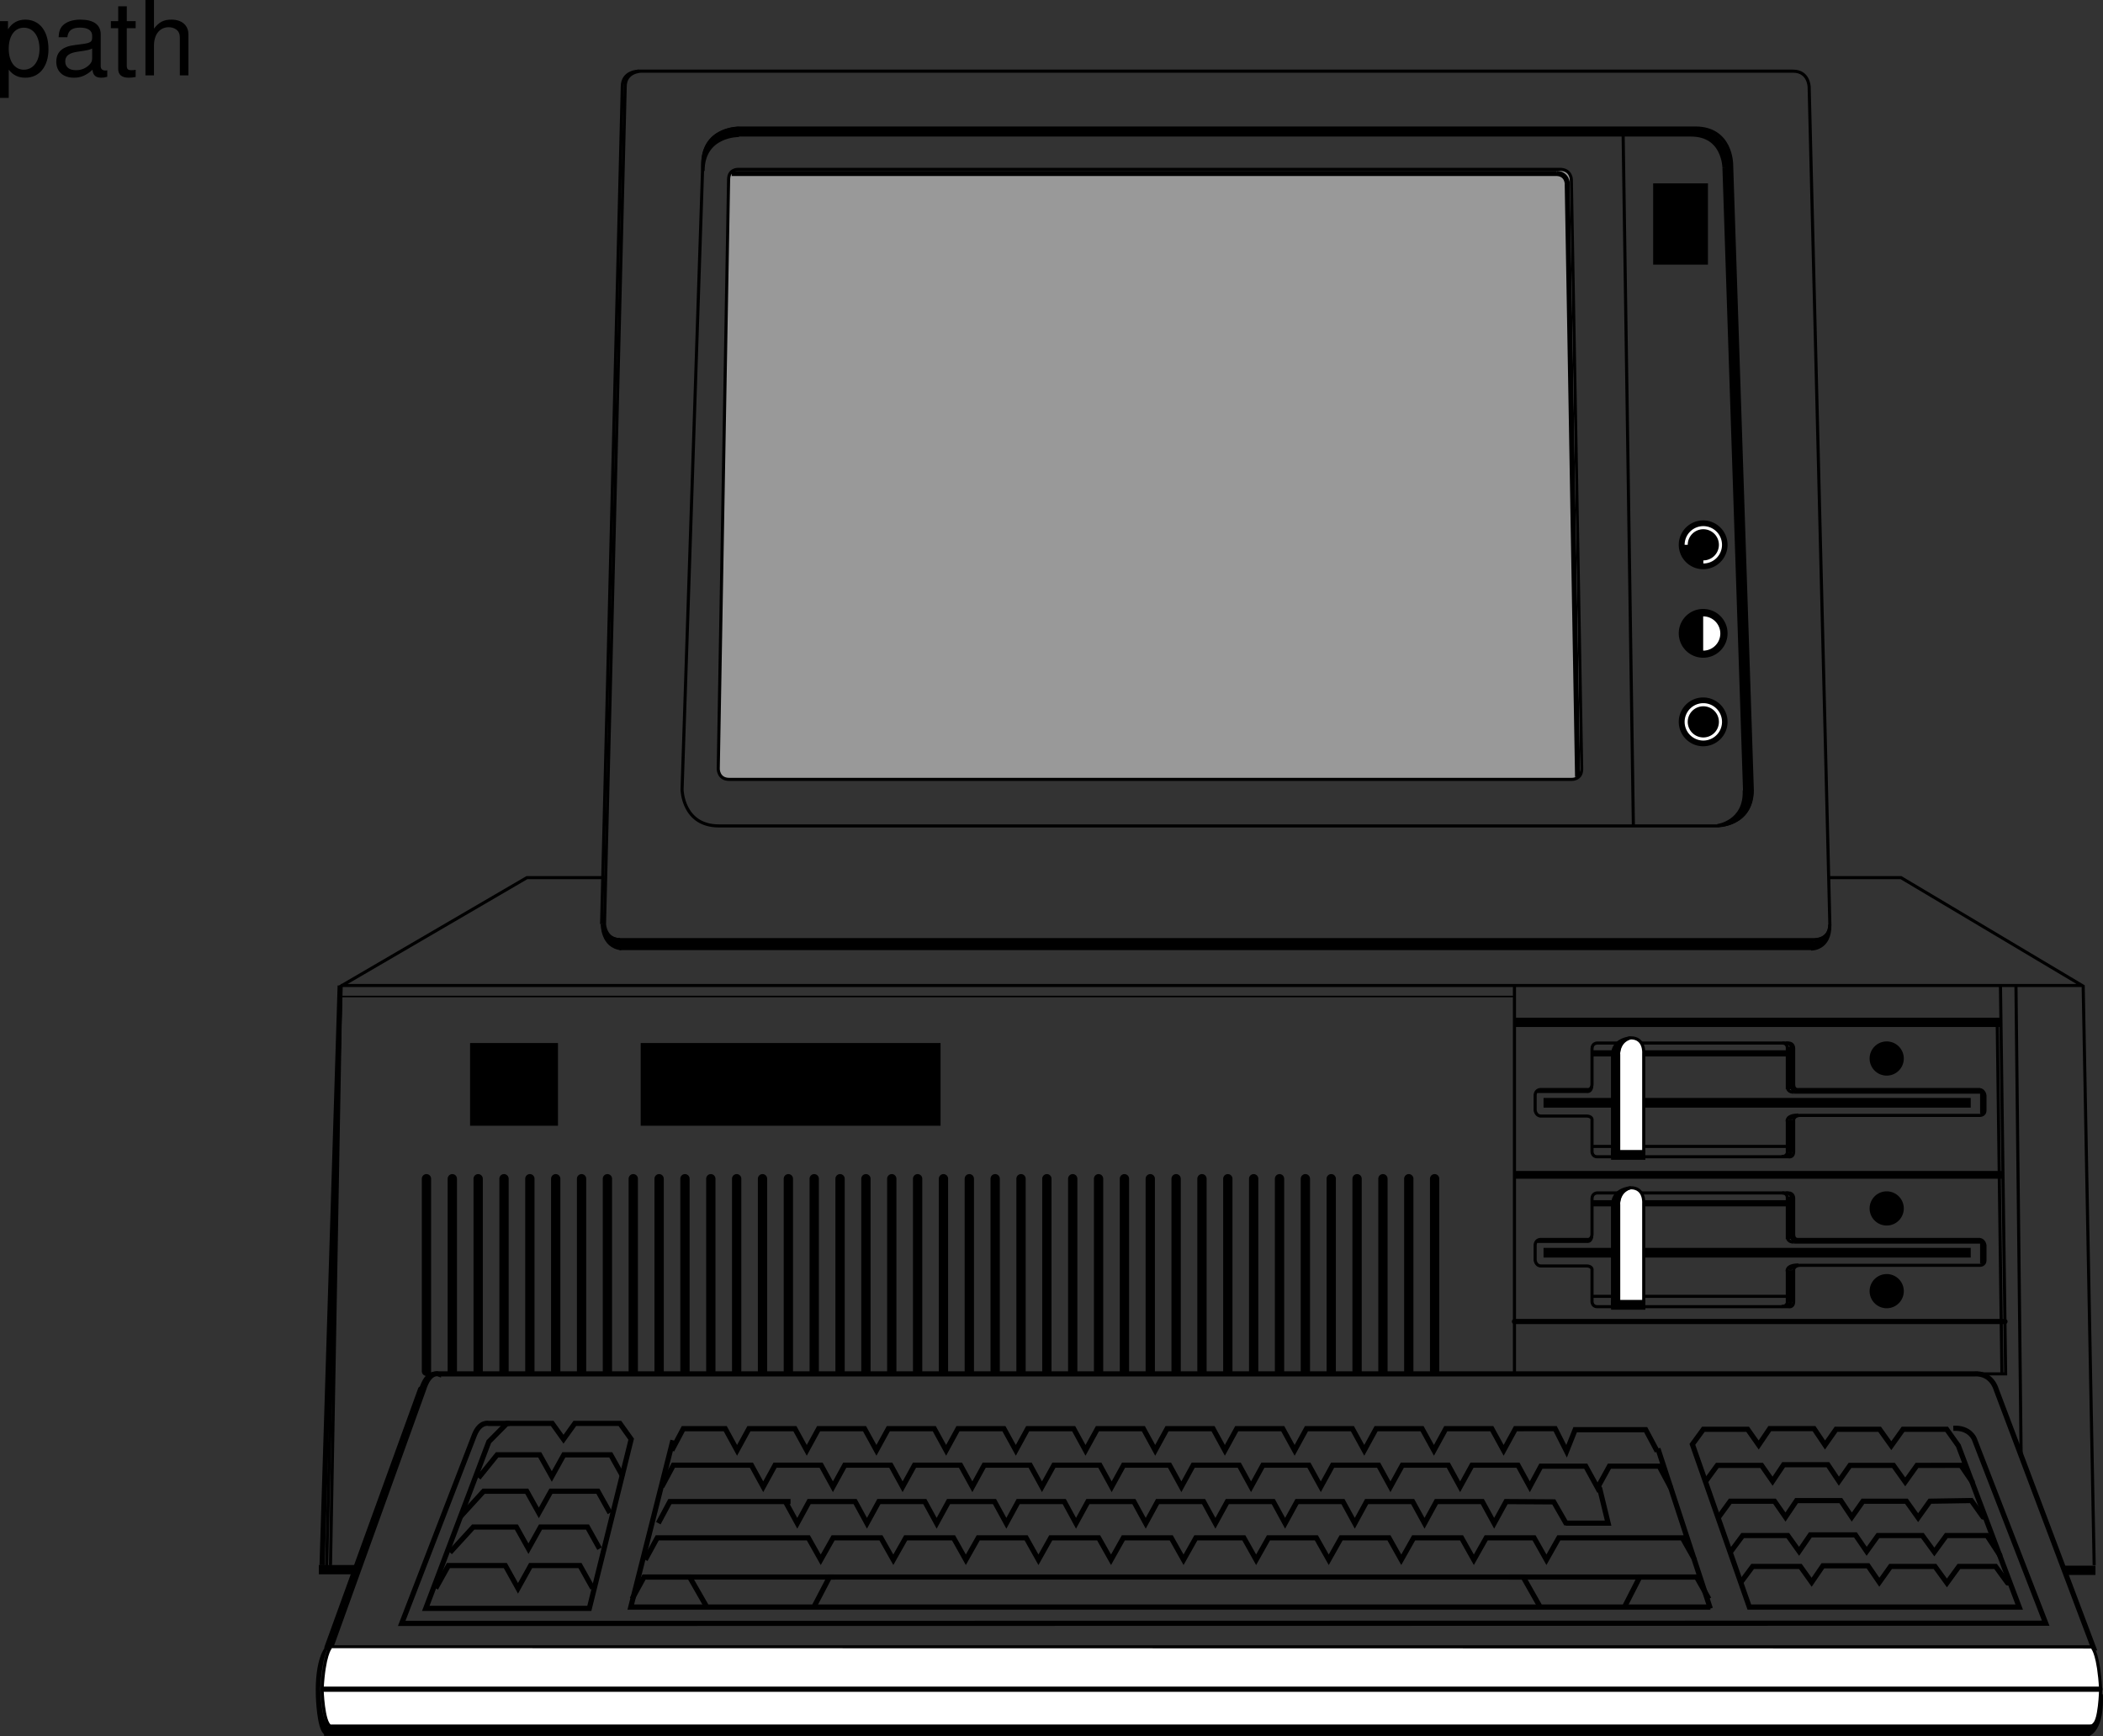 <svg xmlns="http://www.w3.org/2000/svg" xmlns:xlink="http://www.w3.org/1999/xlink" width="406.755" height="335.816"><rect width="100%" height="100%" fill="#333333" stroke="none"/><defs><path id="a" d="M1.078 4.36h1.688v-5.454C3.64-.016 4.625.453 5.984.453c2.72 0 4.47-2.172 4.47-5.516 0-3.515-1.72-5.718-4.5-5.718-1.407 0-2.548.64-3.329 1.875v-1.578H1.078Zm4.61-13.58c1.828 0 3.03 1.625 3.03 4.125 0 2.375-1.218 4-3.03 4-1.782 0-2.922-1.61-2.922-4.062 0-2.469 1.14-4.063 2.921-4.063zm0 0"/><path id="b" d="M10.703-.984c-.187.046-.265.046-.36.046-.577 0-.905-.296-.905-.828v-6.156c0-1.86-1.36-2.86-3.938-2.86-1.547 0-2.766.438-3.484 1.22-.47.546-.672 1.14-.72 2.187h1.688c.141-1.281.891-1.86 2.454-1.86 1.515 0 2.343.547 2.343 1.547v.454c-.015.718-.375.968-1.734 1.156-2.36.297-2.734.375-3.36.64C1.454-4.921.845-4 .845-2.64.844-.734 2.156.453 4.28.453 5.594.453 6.656 0 7.844-1.078 7.954 0 8.484.453 9.562.453c.36 0 .579-.031 1.141-.172zM7.781-3.297c0 .563-.156.89-.656 1.36-.688.625-1.5.937-2.484.937-1.297 0-2.063-.625-2.063-1.688 0-1.093.719-1.656 2.516-1.906 1.781-.25 2.125-.328 2.687-.593zm0 0"/><path id="c" d="M5.078-10.484H3.36v-2.875H1.703v2.875H.281v1.359h1.422v7.922c0 1.078.719 1.656 2.016 1.656.437 0 .797-.031 1.36-.14v-1.391C4.843-1.016 4.624-1 4.28-1c-.718 0-.922-.203-.922-.938v-7.187h1.72zm0 0"/><path id="d" d="M1.406-14.578V0h1.657v-5.781c0-2.14 1.124-3.532 2.843-3.532.547 0 1.078.157 1.469.454.484.359.688.859.688 1.593V0h1.656v-7.922c0-1.766-1.266-2.86-3.297-2.86-1.484 0-2.375.47-3.36 1.735v-5.531zm0 0"/></defs><path stroke="#000" stroke-linecap="round" stroke-miterlimit="10" stroke-width=".6" d="M62.953 335.297c-1.375-.75-1.562-7.125-1.562-7.125-.25-7.375 1.812-9.437 1.812-9.437s-1.187 1.312-1.562 7.937c0 0 .187 6.375 1.562 7.125"/><path fill="none" stroke="#000" stroke-miterlimit="10" stroke-width=".6" d="M124.047 13.766h222.75c3.125 0 3.125 3.125 3.125 3.125l4 161.875c0 3.125-3 3-3 3h-231c-2.875 0-3-3-3-3l4-162c0-3 3.125-3 3.125-3zm0 0"/><path fill="none" stroke="#000" stroke-miterlimit="10" stroke-width=".6" d="M142.922 24.766h185c7 0 7 7 7 7l4 121c0 7-6.875 7-6.875 7h-193c-7 0-7.125-7-7.125-7l4-121c0-7 7-7 7-7zm0 0"/><path fill="#999" d="M142.797 32.766h159.125c2 .125 2 2 2 2l2 114c0 2.125-2 2-2 2H141.047c-2.125 0-2.125-2-2.125-2l2-114c0-2.125 1.875-2 1.875-2"/><path fill="none" stroke="#000" stroke-miterlimit="10" stroke-width=".6" d="M142.797 32.766h159.125c2 .125 2 2 2 2l2 114c0 2.125-2 2-2 2H141.047c-2.125 0-2.125-2-2.125-2l2-114c0-2.125 1.875-2 1.875-2zm0 0"/><path d="M330.047 50.891V35.766h-10v15.125h10"/><path fill="none" stroke="#000" stroke-miterlimit="10" stroke-width=".6" d="M330.047 50.891V35.766h-10v15.125zm0 0"/><path d="M329.422 109.81a4.416 4.416 0 0 0 4.418-4.419 4.42 4.42 0 1 0-8.84 0 4.42 4.42 0 0 0 4.422 4.418"/><path fill="none" stroke="#000" stroke-miterlimit="10" stroke-width=".6" d="M329.422 109.81a4.416 4.416 0 0 0 4.418-4.419 4.42 4.42 0 1 0-8.84 0 4.42 4.42 0 0 0 4.422 4.418zm0 0"/><path d="M329.422 126.934a4.416 4.416 0 0 0 4.418-4.418 4.42 4.42 0 1 0-8.84 0 4.42 4.42 0 0 0 4.422 4.418"/><path fill="none" stroke="#000" stroke-miterlimit="10" stroke-width=".6" d="M329.422 126.934a4.416 4.416 0 0 0 4.418-4.418 4.42 4.42 0 1 0-8.84 0 4.42 4.42 0 0 0 4.422 4.418zm0 0"/><path d="M329.422 144.06a4.416 4.416 0 0 0 4.418-4.419 4.42 4.42 0 1 0-8.84 0 4.42 4.42 0 0 0 4.422 4.418"/><path fill="none" stroke="#000" stroke-miterlimit="10" stroke-width=".6" d="M329.422 144.06a4.416 4.416 0 0 0 4.418-4.419 4.42 4.42 0 1 0-8.84 0 4.42 4.42 0 0 0 4.422 4.418zm0 0"/><path fill="#fff" d="M329.422 125.86a3.314 3.314 0 0 0 0-6.629v6.629"/><path d="M329.453 142.954a3.314 3.314 0 1 0-.003-6.629 3.314 3.314 0 0 0 .003 6.629"/><path fill="none" stroke="#fff" stroke-miterlimit="10" stroke-width=".6" d="M329.453 142.954a3.314 3.314 0 1 0-.003-6.629 3.314 3.314 0 0 0 .003 6.629zm0 0"/><path stroke="#fff" stroke-miterlimit="10" stroke-width=".6" d="M329.453 108.704a3.314 3.314 0 1 0-3.316-3.313"/><path fill="none" stroke="#000" stroke-miterlimit="10" stroke-width=".6" d="M353.547 169.766h14.125l35.25 21 2.125 112m-341.125 0 2-112 36-21h15m-51 20.875h336.875"/><path fill="none" stroke="#000" stroke-miterlimit="10" stroke-width=".3" d="M292.922 192.766H65.797"/><path fill="none" stroke="#000" stroke-miterlimit="10" stroke-width=".6" d="M292.922 190.766v75h95l-1-75.125"/><path fill="none" stroke="#000" stroke-miterlimit="10" stroke-width="1.8" d="M292.922 197.766h94"/><path fill="none" stroke="#000" stroke-miterlimit="10" stroke-width=".6" d="m389.922 190.766 1 91.125m-83-60.125h39.125"/><path fill="none" stroke="#000" stroke-miterlimit="10" stroke-width="1.2" d="M307.922 203.766h39.125"/><path d="M364.922 207.77a3.006 3.006 0 1 0-.004-6.012 3.006 3.006 0 0 0 .004 6.012"/><path fill="none" stroke="#000" stroke-miterlimit="10" stroke-width=".6" d="M364.922 207.77a3.006 3.006 0 1 0-.004-6.012 3.006 3.006 0 0 0 .004 6.012zm0 0"/><path fill="none" stroke="#000" stroke-miterlimit="10" stroke-width=".6" d="M297.922 210.766h9c1 .125 1-1 1-1v-6.875c0-1.125 1-1.125 1-1.125h37c1 0 1 1 1 1v7c0 1.125.875 1 .875 1h35.125c.875.125 1 1.125 1 1.125v2.875c0 1.125-1.125 1-1.125 1h-34.75c-1.125.125-1.125.875-1.125.875v6.125c0 1.25-1 1-1 1h-37c-1 0-1-1-1-1v-6c.125-.875-1-.875-1-.875h-8.875c-1 0-1.125-1.125-1.125-1.125v-3c.125-1 1-1 1-1zm0 0"/><path d="M381.172 214.266v-1.875h-82.625v1.875h82.625"/><path fill="#fff" d="M317.922 222.766h-4.875v-19c.125-2.875 2.375-3 2.375-3 2.75 0 2.5 3 2.5 3v19"/><path fill="none" stroke="#000" stroke-miterlimit="10" stroke-width=".6" d="M317.922 222.766h-4.875v-19c.125-2.875 2.375-3 2.375-3 2.75 0 2.5 3 2.5 3zm0 0"/><path fill="none" stroke="#000" stroke-miterlimit="10" stroke-width="1.8" d="M312.484 224.016v-20.125"/><path stroke="#000" stroke-miterlimit="10" stroke-width=".6" d="M313.047 204.016c.125-2.875 2.344-3.25 2.344-3.25s-3.344.188-3.47 3.063"/><path fill="none" stroke="#000" stroke-miterlimit="10" stroke-width="1.8" d="M318.234 223.454h-6.625"/><path fill="none" stroke="#000" stroke-miterlimit="10" stroke-width=".6" d="M297.297 211.141h9.562m.001 0c1 .125 1-1 1-1m38.75.125c0 1.125 1.25 1 1.25 1m-.813 0h36.5"/><path fill="none" stroke="#000" stroke-miterlimit="10" stroke-width="1.8" d="M346.297 202.516v8.188"/><path fill="none" stroke="#000" stroke-miterlimit="10" stroke-width=".6" d="M344.734 201.766c1 0 1 1 1 1m1.688 13.063c-1.125.125-1.125.875-1.125.875"/><path fill="none" stroke="#000" stroke-miterlimit="10" stroke-width="1.8" d="M346.297 216.704v6.125"/><path fill="none" stroke="#000" stroke-miterlimit="10" stroke-width=".6" d="M346.36 222.641c0 1.25-1 1-1 1m.124-21.875c1 0 1 1 1 1m-.75 7.5c0 1.125 1.25 1 1.25 1m.876 4.438c-2.438 0-2.188 1.187-2.188 1.187m.062 5.75c0 1.25-1.187 1.063-1.187 1.063"/><path fill="none" stroke="#000" stroke-miterlimit="10" d="M383.484 211.204v4.25"/><path stroke="#000" stroke-miterlimit="10" stroke-width=".6" d="m313.922 24.766 2 135"/><path fill="none" stroke="#000" stroke-miterlimit="10" stroke-width=".6" d="M307.922 250.766h39.125"/><path fill="none" stroke="#000" stroke-miterlimit="10" stroke-width="1.2" d="M307.922 232.766h39.125"/><path d="M364.922 236.77a3.006 3.006 0 1 0-.004-6.012 3.006 3.006 0 0 0 .004 6.012"/><path fill="none" stroke="#000" stroke-miterlimit="10" stroke-width=".6" d="M364.922 236.77a3.006 3.006 0 1 0-.004-6.012 3.006 3.006 0 0 0 .004 6.012zm0 0"/><path fill="none" stroke="#000" stroke-miterlimit="10" stroke-width=".6" d="M297.922 239.766h9c1 .125 1-1 1-1v-6.875c0-1.125 1-1.125 1-1.125h37c1 0 1 1 1 1v7c0 1.125.875 1 .875 1h35.125c.875.125 1 1.125 1 1.125v2.875c0 1.125-1.125 1-1.125 1h-34.75c-1.125.125-1.125.875-1.125.875v6.125c0 1.25-1 1-1 1h-37c-1 0-1-1-1-1v-6c.125-.875-1-.875-1-.875h-8.875c-1 0-1.125-1.125-1.125-1.125v-3c.125-1 1-1 1-1zm0 0"/><path d="M381.172 243.266v-1.875h-82.625v1.875h82.625"/><path fill="#fff" d="M317.922 251.766h-4.875v-19c.125-2.875 2.375-3 2.375-3 2.75 0 2.5 3 2.5 3v19"/><path fill="none" stroke="#000" stroke-miterlimit="10" stroke-width=".6" d="M317.922 251.766h-4.875v-19c.125-2.875 2.375-3 2.375-3 2.75 0 2.5 3 2.5 3zm0 0"/><path fill="none" stroke="#000" stroke-miterlimit="10" stroke-width="1.8" d="M312.484 253.016v-20.125"/><path stroke="#000" stroke-miterlimit="10" stroke-width=".6" d="M313.047 233.016c.125-2.875 2.344-3.25 2.344-3.25s-3.344.188-3.47 3.063"/><path fill="none" stroke="#000" stroke-miterlimit="10" stroke-width="1.8" d="M318.234 252.454h-6.625"/><path fill="none" stroke="#000" stroke-miterlimit="10" stroke-width=".6" d="M297.297 240.141h9.562m.001 0c1 .125 1-1 1-1m38.75.125c0 1.125 1.25 1 1.25 1m-.813 0h36.5"/><path fill="none" stroke="#000" stroke-miterlimit="10" stroke-width="1.8" d="M346.297 231.516v8.188"/><path fill="none" stroke="#000" stroke-miterlimit="10" stroke-width=".6" d="M344.734 230.766c1 0 1 1 1 1m1.688 13.063c-1.125.125-1.125.875-1.125.875"/><path fill="none" stroke="#000" stroke-miterlimit="10" stroke-width="1.8" d="M346.297 245.704v6.125"/><path fill="none" stroke="#000" stroke-miterlimit="10" stroke-width=".6" d="M346.36 251.641c0 1.25-1 1-1 1m.124-21.875c1 0 1 1 1 1m-.75 7.5c0 1.125 1.25 1 1.25 1m.876 4.438c-2.438 0-2.188 1.187-2.188 1.187m.062 5.75c0 1.25-1.187 1.063-1.187 1.063"/><path fill="none" stroke="#000" stroke-miterlimit="10" d="M383.484 240.204v4.25"/><path d="M364.922 252.77a3.006 3.006 0 1 0-.004-6.012 3.006 3.006 0 0 0 .004 6.012"/><path fill="none" stroke="#000" stroke-miterlimit="10" stroke-width=".6" d="M364.922 252.77a3.006 3.006 0 1 0-.004-6.012 3.006 3.006 0 0 0 .004 6.012zm0 0"/><path d="M387.297 228.016v-1.5h-94.375v1.5h94.375m-279.375-10.25v-16h-17v16h17m74 0v-16h-58v16h58"/><path fill="none" stroke="#000" stroke-linecap="round" stroke-miterlimit="10" stroke-width="1.8" d="M82.484 228.016v37.25m5-37.25v37.25m5-37.25v37.25m5-37.25v37.25m5-37.25v37.25m5-37.25v37.25m5-37.25v37.25m5-37.25v37.25m5-37.25v37.25m5-37.25v37.25m5-37.25v37.25m5-37.25v37.25m5-37.25v37.25m5-37.25v37.25m5-37.25v37.25m5-37.25v37.25m5-37.25v37.25m5-37.25v37.25m5-37.25v37.25m5-37.25v37.25m5-37.25v37.25m5-37.25v37.25m5-37.25v37.25m5-37.25v37.25m5-37.25v37.25m5-37.25v37.25m5-37.25v37.25m5-37.25v37.25m5-37.25v37.25m5-37.25v37.25m5-37.25v37.25m5-37.25v37.25m5-37.25v37.25m5-37.25v37.25m5-37.25v37.25m5-37.25v37.25m5-37.25v37.25m5-37.25v37.25m5-37.25v37.25m5-37.25v37.25"/><path fill="none" stroke="#000" stroke-linecap="round" stroke-miterlimit="10" d="M292.922 255.641h94.875m-303 10.125h297c3.375-.25 4.25 2.875 4.25 2.875l18.875 50.125h-341l18-50c1.125-3.625 2.875-3 2.875-3zm0 0"/><path fill="#fff" stroke="#000" stroke-linecap="round" stroke-miterlimit="10" stroke-width=".6" d="M404.797 318.891s1.125 1.25 1.5 7.875c0 0-.125 6.375-1.5 7.125H63.859c-1.375-.75-1.562-7.125-1.562-7.125.375-6.625 1.562-7.937 1.562-7.937"/><path fill="none" stroke="#000" stroke-linecap="round" stroke-miterlimit="10" d="M406.172 326.766H62.547"/><path fill="none" stroke="#000" stroke-miterlimit="10" stroke-width=".6" d="m63.172 303.016 2.75-112.125"/><path fill="none" stroke="#000" stroke-miterlimit="10" d="m62.297 302.766 3.5-112.125"/><path fill="none" stroke="#000" stroke-miterlimit="10" stroke-width="1.8" d="M61.672 303.641h7.375"/><path fill="none" stroke="#000" stroke-linecap="round" stroke-miterlimit="10" d="m63.234 318.704 18.125-50"/><path fill="none" stroke="#000" stroke-linecap="round" stroke-miterlimit="10" stroke-width=".6" d="M81.36 268.704c1.124-3.625 2.874-3 2.874-3"/><path fill="none" stroke="#000" stroke-linecap="square" stroke-miterlimit="10" stroke-width="1.8" d="M403.14 334.891H63.579"/><path stroke="#000" stroke-linecap="round" stroke-miterlimit="10" stroke-width=".6" d="M403.922 334.016c2.5.125 2.5-6.25 2.5-6.25s.5 6.25-2.375 7.75"/><path fill="none" stroke="#000" stroke-miterlimit="10" stroke-width="1.8" d="M399.422 303.766h5.875"/><path fill="none" stroke="#000" stroke-miterlimit="10" stroke-width=".6" d="m116.36 178.766 4-162m0 0c0-3 3.124-3 3.124-3"/><path fill="none" stroke="#000" stroke-miterlimit="10" stroke-width="1.8" d="M350.797 182.891h-231"/><path stroke="#000" stroke-miterlimit="10" stroke-width=".6" d="M119.922 181.766c-2.875 0-3.438-3-3.438-3s-.062 4.375 3.688 4.75m230.75-1.687s3 .125 3-3c.125 4.875-3.625 4.75-3.625 4.75"/><path fill="none" stroke="#000" stroke-miterlimit="10" stroke-width="1.8" d="M142.047 25.516h185m0 0c7 0 7 7 7 7m0 0 4 121"/><path stroke="#000" stroke-miterlimit="10" stroke-width=".6" d="M142.922 26.204s-6.938-.125-6.938 6.875c-.75-8.5 6.938-8.25 6.938-8.25M337.36 152.891c.25 6.125-5.188 6.813-5.188 6.813s6.687.062 6.687-6.938"/><path fill="none" stroke="#000" stroke-miterlimit="10" d="M141.516 33.547H301.14m0 0c2 .125 2 2 2 2m0 0 2 114.75"/><path fill="none" stroke="#000" stroke-miterlimit="10" stroke-width=".6" d="m387.203 265.72-.906-68.016"/><path fill="none" stroke="#000" stroke-miterlimit="10" d="M161.441 305.063h-36.296m203.011 0H291.86M152.906 290.47h-23.343l-2.235 4.175"/><path fill="none" stroke="#000" stroke-linecap="round" stroke-miterlimit="10" d="m381.46 286.657-2.19-3.196-8.493.008-2.277 3.188-2.27-3.188h-8.414l-2.144 3.055-2.129-3.183h-8.566l-2.13 3.183-2.128-3.055h-8.567l-2.132 2.926"/><path fill="none" stroke="#000" stroke-linecap="round" stroke-miterlimit="10" d="M338.352 310.875h52.195l-11.77-31.218-2.265-3.176h-8.43l-2.27 3.176-2.265-3.176h-8.418l-2.14 3.043-2.13-3.172h-8.554l-2.145 3.172-2.14-3.043h-8.555l-2.13 2.914zm0 0"/><path fill="none" stroke="#000" stroke-linecap="round" stroke-miterlimit="10" d="m383.547 293.454-2.266-3.184-8.004.129-2.28 3.184-2.267-3.184h-8.406l-2.156 3.062-2.129-3.183h-8.555l-2.14 3.183-2.13-3.062h-8.554l-2.14 2.934m54.277 7.5-2.484-3.793h-7.864l-2.316 3.183-2.313-3.183h-8.59l-2.187 3.05-2.176-3.183h-8.715l-2.183 3.183-2.18-3.05h-8.726l-2.176 2.933m53.41 6.235-2.317-3.188h-7.097l-2.313 3.188-2.312-3.188h-8.59l-2.176 3.055-2.187-3.184h-8.727l-2.176 3.184-2.183-3.055h-9.23l-2.176 2.926"/><path fill="none" stroke="#000" stroke-miterlimit="10" d="m320.668 280.227 10.14 30.941m-3.023-9.441-2.394-4.242H301.5l-2.395 4.242-2.394-4.242h-9.25l-2.395 4.242-2.382-4.242h-9.262l-2.395 4.242-2.382-4.242h-9.254L257 301.727l-2.395-4.242h-9.261l-2.387 4.242-2.379-4.242h-9.277l-2.383 4.242-2.383-4.242h-9.262l-2.382 4.242-2.395-4.242h-9.266l-2.378 4.242-2.383-4.242h-9.266l-2.394 4.242-2.38-4.242h-9.253l-2.395 4.242-2.394-4.242h-9.25l-2.395 4.242-2.394-4.242h-29.23l-2.313 4.242m5.136-21.167 2.22-4.188h8.109l2.289 4.187 2.289-4.187h8.898l2.293 4.187 2.29-4.187h8.886l2.3 4.187 2.294-4.187h8.898l2.29 4.187 2.288-4.187h8.89l2.302 4.187 2.289-4.187h8.898l2.29 4.187 2.304-4.187h8.887l2.289 4.187 2.289-4.187h8.898l2.29 4.187 2.292-4.187h8.899l2.3 4.187 2.29-4.187h8.886l2.293 4.187 2.29-4.187h8.886l2.3 4.187 2.294-4.187h8.898l2.29 4.187 2.288-4.187 7.676-.008 2.21 4.375 1.657-4.172h13.64l2.235 4.187"/><path fill="none" stroke="#000" stroke-linecap="round" stroke-miterlimit="10" d="m309.41 287.942 1.625 6.7h-8.031"/><path fill="none" stroke="#000" stroke-miterlimit="10" d="m323.152 287.797-2.234-4.175h-9.633l-2.293 4.175-2.289-4.175h-8.668l-2.144 3.98-2.293-4.176h-8.887l-2.3 4.176-2.29-4.176h-8.887l-2.3 4.176-2.293-4.176h-8.887l-2.29 4.176-2.304-4.176h-8.894l-2.293 4.176-2.29-4.176h-8.898l-2.289 4.176-2.293-4.176h-8.887l-2.3 4.176-2.29-4.176h-8.886l-2.305 4.176-2.289-4.176h-8.887l-2.289 4.176-2.3-4.176h-8.891l-2.3 4.176-2.29-4.176h-8.898l-2.29 4.176-2.292-4.176h-8.899l-2.289 4.176-2.289-4.176h-15.09l-2.234 4.176m23.898 2.868 2.301 4.198 2.29-4.199h8.898l2.289 4.2 2.304-4.2h8.887l2.29 4.2 2.3-4.2h8.887l2.293 4.2 2.289-4.2h8.91l2.277 4.2 2.293-4.2h8.895l2.293 4.2 2.289-4.2h8.898l2.29 4.2 2.304-4.2h8.887l2.289 4.2 2.3-4.2h8.887l2.293 4.2 2.29-4.2h8.898l2.3 4.2 2.293-4.2h8.883l2.293 4.2 2.3-4.2 9.224.059 2.484 4.336m-180.746 14.429 2.312-4.23h8.813l3.183 5.555m20.977 0 2.898-5.555H294.61l3.149 5.555m16.561 0 2.836-5.555h10.98l2.395 4.23"/><path fill="none" stroke="#000" stroke-miterlimit="10" d="m130.156 278.618-8.152 32.257h208.805"/><path fill="none" stroke="#000" stroke-linecap="round" stroke-miterlimit="10" d="M82.352 311.133h31.632l8.098-32.73-2.184-3.055h-8.718l-2.188 3.055-2.183-3.055h-8.762l-3.5 3.543zm0 0"/><path fill="none" stroke="#000" stroke-miterlimit="10" d="m120.469 285.614-2.34-4.188h-9.078l-2.324 4.188-2.34-4.188h-8.239l-3.601 4.465m25.43 6.766-2.336-4.192h-9.082l-2.336 4.192-2.34-4.192h-8.336l-4.5 4.926m25.59 13.859-2.457-4.406h-9.543l-2.446 4.406-2.453-4.406H86.734l-2.453 4.406m31.684-7.671-2.34-4.188h-9.078l-2.336 4.188-2.34-4.188h-8.336l-4.5 4.922"/><path fill="none" stroke="#000" stroke-linecap="round" stroke-miterlimit="10" d="M377.898 276.293h-.082c3.22-.18 4.055 2.098 4.055 2.098l13.797 35.598-317.973.05 14.086-36.5c1.074-2.644 2.742-2.187 2.742-2.187h3.875"/><g transform="translate(-11.453 -3.609)"><use xlink:href="#a" width="100%" height="100%" x="10.375" y="18.187"/><use xlink:href="#b" width="100%" height="100%" x="21.495" y="18.187"/><use xlink:href="#c" width="100%" height="100%" x="32.615" y="18.187"/><use xlink:href="#d" width="100%" height="100%" x="38.175" y="18.187"/></g></svg>
